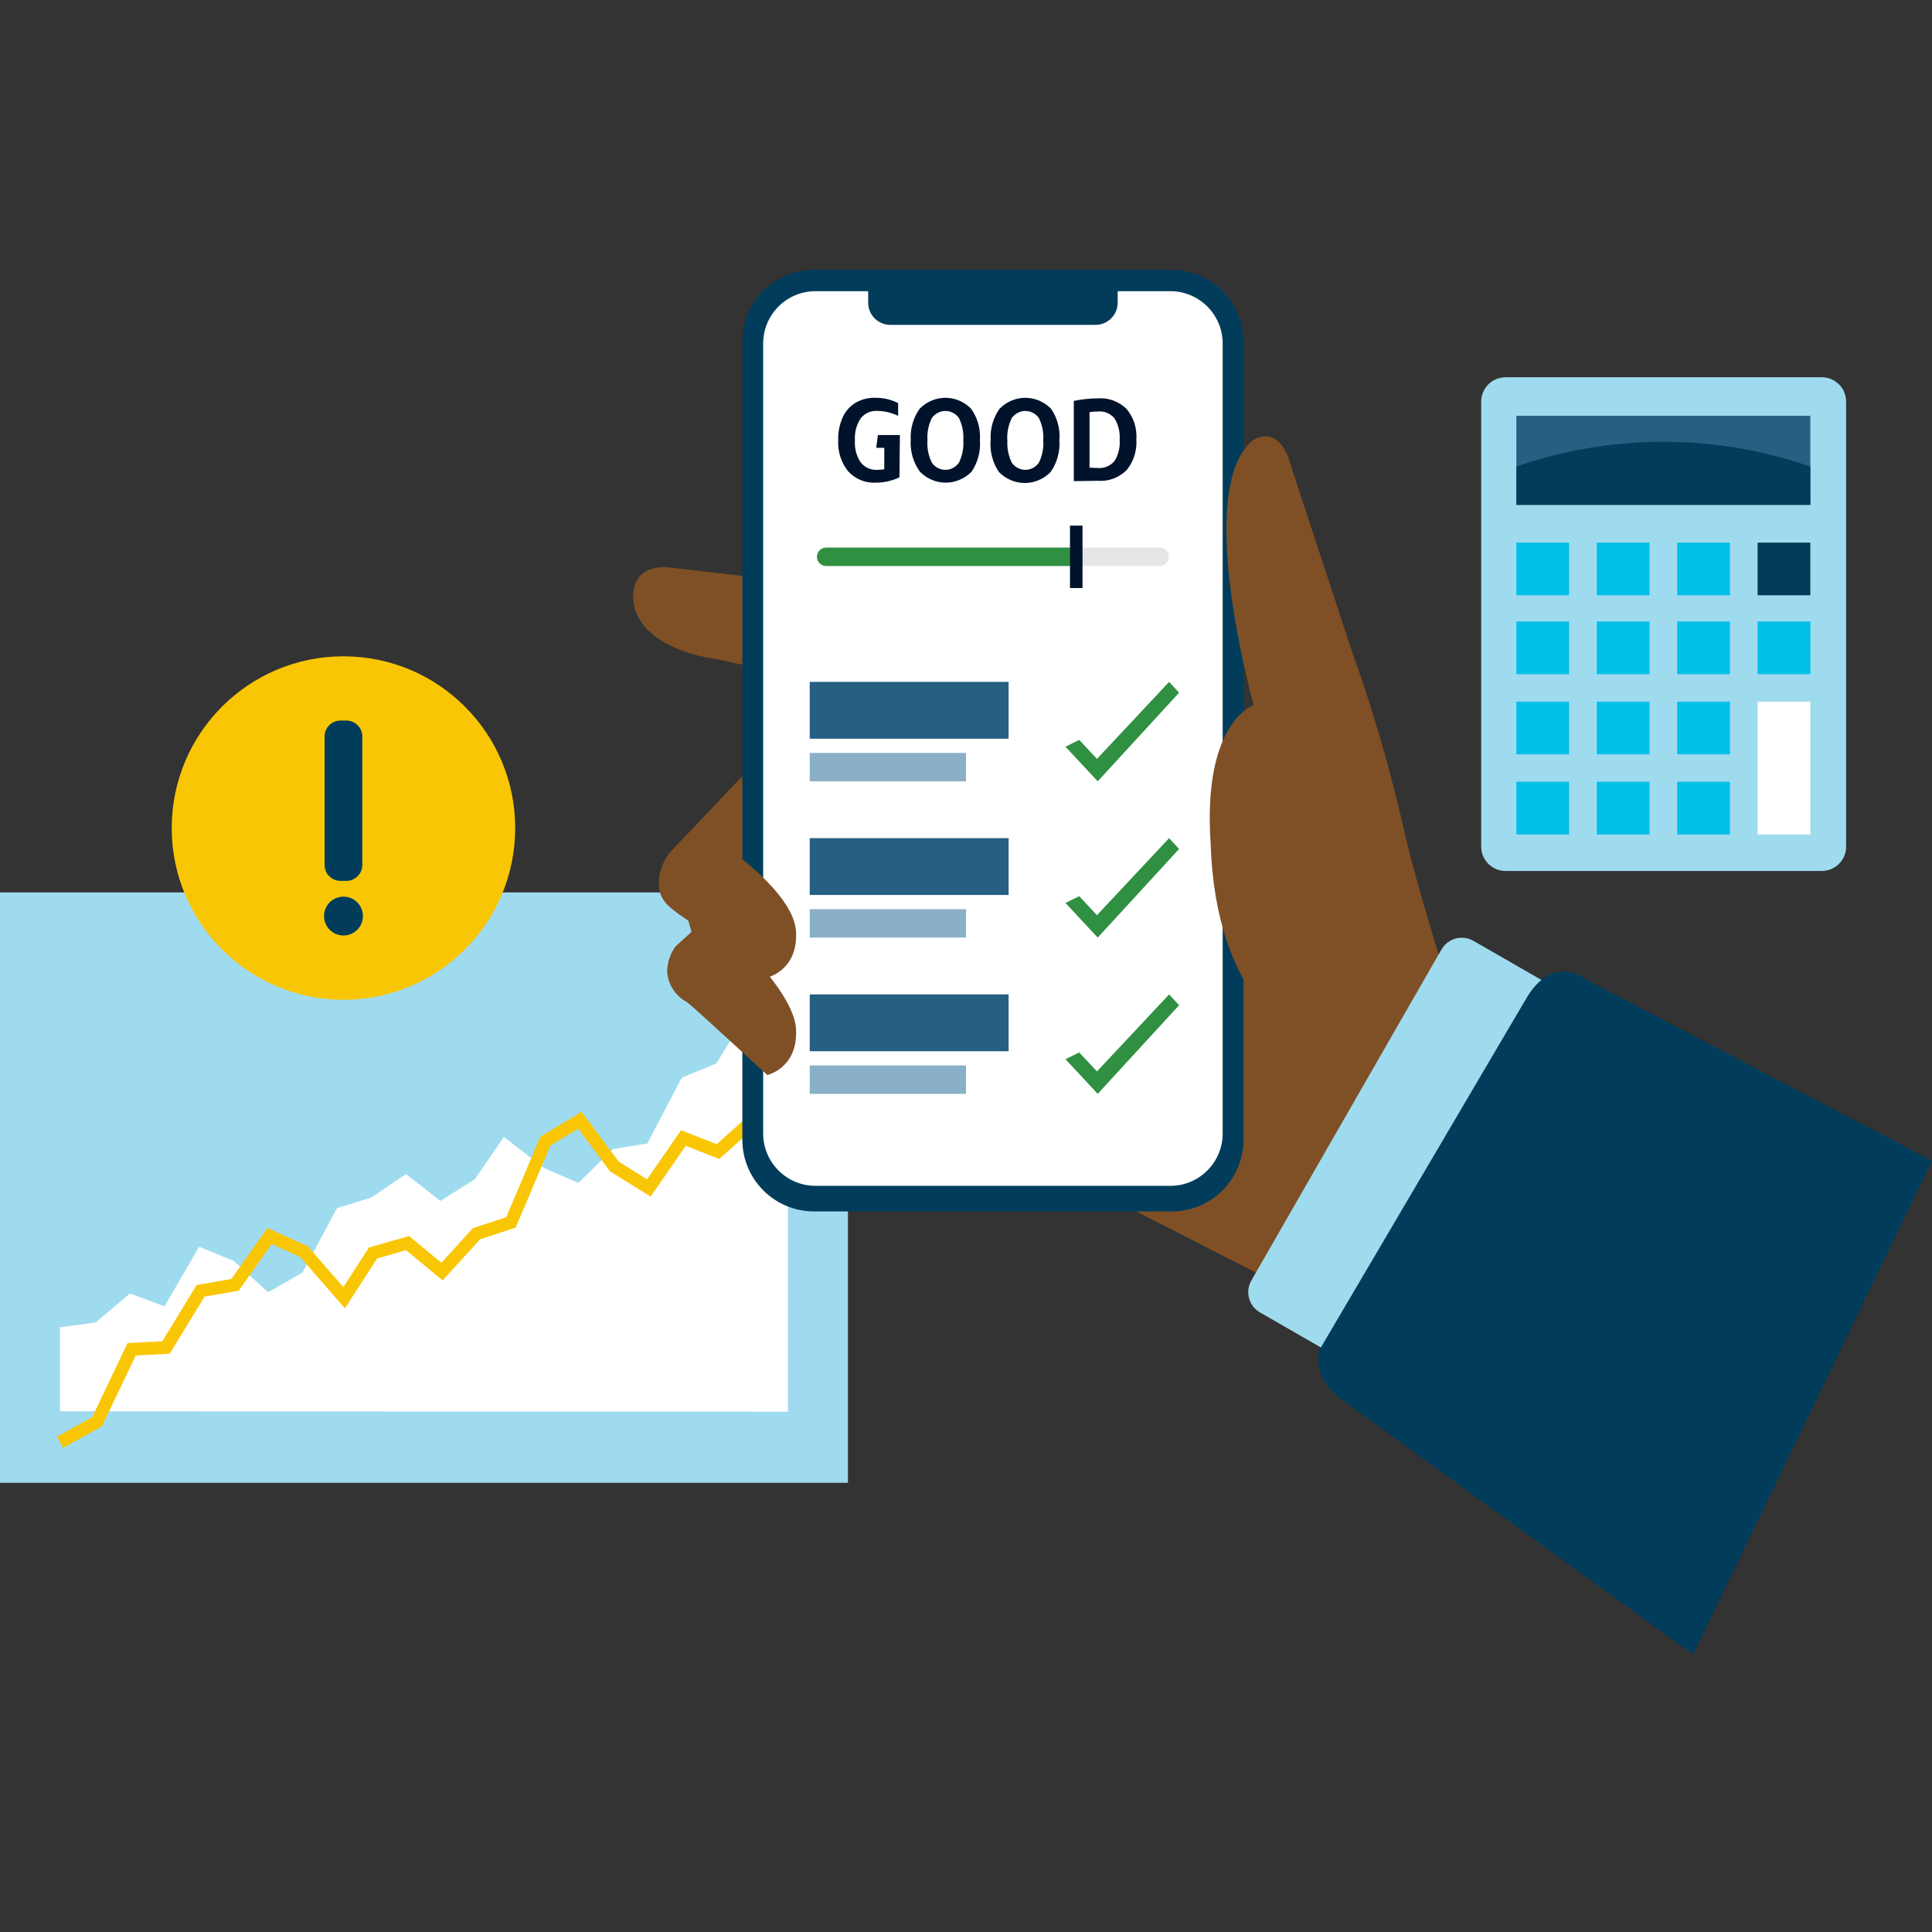 <?xml version="1.0" encoding="UTF-8" standalone="no"?>
<svg xmlns="http://www.w3.org/2000/svg" fill="none" height="136" viewBox="0 0 136 136" width="136">
<rect x="0" y="0" width="136" height="136" fill="#333333" stroke="none"/>
<g clip-path="url(#clip0_2327_39612)">
<g clip-path="url(#clip1_2327_39612)">
<path d="M59.689 62.822H0V104.378H59.689V62.822Z" fill="#9FDBEF"/>
<path d="M50.421 74.862L47.999 75.855L45.569 80.493L43.142 80.889L40.712 83.27L38.295 82.224L35.466 80.03L33.433 83.005L31.002 84.534L28.576 82.644L26.15 84.293L23.724 85.045L21.293 89.582L18.872 90.965L16.441 88.752L14.015 87.764L11.584 91.959L9.148 91.052L6.732 93.096L4.224 93.429V99.345L55.465 99.374V70.479L52.856 70.923L50.421 74.862Z" fill="white"/>
<path d="M4.445 101.921L4.008 101.135L6.492 99.751L8.98 94.544L11.431 94.414L13.842 90.456L16.288 90.031L18.824 86.439L21.672 87.736L24.17 90.605L25.973 87.814L28.792 87.008L31.07 88.889L33.289 86.454L35.634 85.682L38.041 80.013L40.937 78.262L43.56 81.777L45.549 83.016L47.942 79.559L50.45 80.543L52.761 78.475L55.402 78.098L55.527 78.995L53.154 79.328L50.632 81.584L48.273 80.659L45.799 84.231L42.941 82.457L40.702 79.453L38.751 80.634L36.3 86.415L33.793 87.24L31.156 90.133L28.586 88.006L26.543 88.59L24.28 92.1L21.125 88.479L19.126 87.568L16.805 90.856L14.398 91.275L11.948 95.291L9.556 95.417L7.178 100.402L4.445 101.921Z" fill="#F9C606"/>
</g>
<path d="M53.069 53.777L47.191 59.967C46.712 60.558 46.426 61.282 46.372 62.041C46.372 63.159 46.67 63.639 48.454 64.812L48.677 65.602L47.56 66.613C47.184 67.126 46.975 67.742 46.963 68.378C46.987 68.819 47.122 69.246 47.357 69.619C47.591 69.992 47.917 70.3 48.303 70.513C48.975 70.958 52.473 74.159 52.473 74.159L56.643 59.79L53.069 53.777Z" fill="#7F5025"/>
<path d="M54.687 40.819L46.892 39.924C46.892 39.924 44.436 39.701 44.577 42.159C44.719 44.617 47.554 45.937 50.163 46.357C52.154 46.725 54.121 47.217 56.052 47.829L54.687 40.819Z" fill="#7F5025"/>
<path d="M74.952 82.696L94.302 92.604L100.853 71.726L77.181 43.423L74.952 82.696Z" fill="#7F5025"/>
<path d="M82.489 19H57.301C54.514 19 52.256 21.26 52.256 24.048V80.228C52.256 83.016 54.514 85.276 57.301 85.276H82.489C85.275 85.276 87.534 83.016 87.534 80.228V24.048C87.534 21.26 85.275 19 82.489 19Z" fill="#013D5B"/>
<path d="M82.383 20.497H57.407C55.372 20.497 53.722 22.148 53.722 24.184V79.788C53.722 81.825 55.372 83.475 57.407 83.475H82.383C84.418 83.475 86.068 81.825 86.068 79.788V24.184C86.068 22.148 84.418 20.497 82.383 20.497Z" fill="white"/>
<path d="M61.112 19.743H78.678V21.306C78.678 21.512 78.638 21.715 78.559 21.904C78.481 22.094 78.365 22.266 78.221 22.411C78.075 22.556 77.903 22.672 77.714 22.75C77.524 22.829 77.321 22.869 77.116 22.869H62.674C62.26 22.869 61.863 22.704 61.57 22.411C61.277 22.118 61.112 21.721 61.112 21.306V19.743Z" fill="#013D5B"/>
<path d="M81.63 38.547H58.155C57.797 38.547 57.508 38.837 57.508 39.195C57.508 39.552 57.797 39.842 58.155 39.842H81.63C81.987 39.842 82.277 39.552 82.277 39.195C82.277 38.837 81.987 38.547 81.63 38.547Z" fill="#E4E5E5"/>
<path d="M58.155 38.547H75.801V39.842H58.155C57.983 39.842 57.819 39.774 57.697 39.653C57.576 39.531 57.508 39.366 57.508 39.195C57.508 39.023 57.576 38.858 57.697 38.737C57.819 38.616 57.983 38.547 58.155 38.547Z" fill="#309042"/>
<path d="M76.201 37H75.321V41.395H76.201V37Z" fill="#00132B"/>
<path d="M63.315 33.602C62.788 33.852 62.215 33.98 61.636 33.975C61.275 33.995 60.915 33.933 60.579 33.793C60.244 33.653 59.941 33.438 59.693 33.163C59.21 32.558 58.964 31.784 59.004 30.996C58.987 30.436 59.096 29.88 59.322 29.373C59.517 28.943 59.833 28.586 60.227 28.35C60.654 28.108 61.135 27.987 61.62 28.001C62.174 27.995 62.722 28.123 63.222 28.374V29.275C62.76 29.047 62.255 28.928 61.744 28.926C61.524 28.912 61.305 28.952 61.103 29.044C60.901 29.136 60.723 29.276 60.583 29.454C60.287 29.906 60.145 30.449 60.181 30.996C60.144 31.546 60.285 32.092 60.583 32.546C60.726 32.725 60.907 32.866 61.111 32.957C61.316 33.049 61.538 33.089 61.759 33.074C61.923 33.075 62.086 33.062 62.247 33.033V31.524H61.682L61.798 30.623H63.346L63.315 33.602ZM65.288 30.996C65.249 31.541 65.356 32.087 65.598 32.571C65.708 32.727 65.852 32.854 66.017 32.941C66.182 33.028 66.365 33.074 66.55 33.074C66.735 33.074 66.918 33.028 67.083 32.941C67.248 32.854 67.392 32.727 67.502 32.571C67.74 32.085 67.847 31.541 67.811 30.996C67.846 30.451 67.739 29.907 67.502 29.422C67.39 29.268 67.246 29.144 67.081 29.059C66.915 28.973 66.734 28.929 66.55 28.929C66.366 28.929 66.184 28.973 66.019 29.059C65.854 29.144 65.71 29.268 65.598 29.422C65.357 29.906 65.25 30.451 65.288 30.996ZM64.112 30.996C64.058 30.2 64.281 29.41 64.739 28.772C65.224 28.278 65.874 28.002 66.55 28.002C67.226 28.002 67.876 28.278 68.361 28.772C68.816 29.411 69.036 30.201 68.98 30.996C69.037 31.785 68.826 32.57 68.384 33.212C67.897 33.702 67.248 33.976 66.573 33.976C65.898 33.976 65.249 33.702 64.762 33.212C64.298 32.579 64.065 31.793 64.104 30.996H64.112ZM70.915 30.996C70.879 31.541 70.987 32.085 71.224 32.571C71.334 32.727 71.478 32.854 71.643 32.941C71.808 33.028 71.991 33.074 72.176 33.074C72.361 33.074 72.544 33.028 72.709 32.941C72.874 32.854 73.018 32.727 73.128 32.571C73.37 32.087 73.477 31.541 73.438 30.996C73.476 30.451 73.369 29.906 73.128 29.422C73.016 29.268 72.872 29.144 72.707 29.059C72.542 28.973 72.36 28.929 72.176 28.929C71.992 28.929 71.811 28.973 71.645 29.059C71.48 29.144 71.336 29.268 71.224 29.422C70.985 29.907 70.875 30.451 70.907 30.996H70.915ZM69.738 30.996C69.684 30.2 69.907 29.41 70.365 28.772C70.85 28.278 71.5 28.002 72.176 28.002C72.852 28.002 73.502 28.278 73.987 28.772C74.432 29.415 74.641 30.205 74.575 30.996C74.629 31.797 74.407 32.592 73.948 33.236C73.461 33.726 72.812 34 72.138 34C71.463 34 70.814 33.726 70.326 33.236C69.879 32.588 69.668 31.794 69.731 30.996H69.738ZM75.589 33.869V28.22C76.145 28.105 76.71 28.045 77.276 28.042C77.643 28.013 78.012 28.064 78.359 28.191C78.707 28.318 79.026 28.519 79.296 28.78C79.543 29.07 79.732 29.41 79.852 29.778C79.971 30.146 80.019 30.535 79.993 30.923C80.02 31.317 79.972 31.713 79.852 32.088C79.733 32.462 79.544 32.809 79.296 33.106C79.027 33.367 78.709 33.568 78.363 33.695C78.017 33.822 77.65 33.873 77.284 33.845L75.589 33.869ZM77.284 32.944C77.499 32.962 77.716 32.929 77.917 32.846C78.119 32.763 78.299 32.633 78.445 32.465C78.728 32.023 78.859 31.494 78.816 30.964C78.857 30.426 78.726 29.889 78.445 29.438C78.301 29.271 78.121 29.142 77.921 29.06C77.721 28.978 77.506 28.946 77.292 28.967C77.092 28.964 76.893 28.98 76.696 29.016V32.92L77.284 32.944Z" fill="#00132B"/>
<path d="M71 48H57V52H71V48Z" fill="#255F82"/>
<path d="M71 59H57V63H71V59Z" fill="#255F82"/>
<path d="M71 70H57V74H71V70Z" fill="#255F82"/>
<path d="M68 53H57V55H68V53Z" fill="#8AB0C7"/>
<path d="M68 64H57V66H68V64Z" fill="#8AB0C7"/>
<path d="M68 75H57V77H68V75Z" fill="#8AB0C7"/>
<path d="M91.25 72.961C91.25 72.961 85.558 70.235 85.224 59.401C84.628 50.803 88.257 49.64 88.257 49.64C88.257 49.64 83.945 34.381 88.222 30.972C90.244 29.829 90.881 32.813 90.881 32.813L95.177 45.887C96.557 49.719 97.713 53.629 98.64 57.595C99.757 62.861 103.103 72.961 103.103 72.961H91.25Z" fill="#7F5025"/>
<path d="M48.455 64.762L54.015 68.808C54.015 68.808 56.174 68.333 56.037 65.592C55.901 62.85 51.048 59.578 51.048 59.578L48.455 64.762Z" fill="#7F5025"/>
<path d="M48.455 70.588L54.015 75.671C54.015 75.671 56.174 75.196 56.037 72.455C55.901 69.713 51.048 65.409 51.048 65.409L48.455 70.588Z" fill="#7F5025"/>
<path d="M101.471 66.837L88.088 90.136C87.634 90.926 87.906 91.934 88.696 92.388L99.694 98.713C100.484 99.167 101.491 98.894 101.945 98.105L115.328 74.806C115.781 74.016 115.509 73.008 114.72 72.554L103.721 66.229C102.932 65.775 101.924 66.047 101.471 66.837Z" fill="#9FDBEF"/>
<path d="M136 81.715L111.509 68.869C111.509 68.869 109.29 67.124 107.425 70.305C105.56 73.487 92.842 95.088 92.842 95.088C92.842 95.088 92.336 96.985 94.358 98.456C96.38 99.928 119.178 116.472 119.178 116.472L136 81.715Z" fill="#013D5B"/>
<path clip-rule="evenodd" d="M82.297 48L77.219 53.42L75.97 52.085L75 52.561L77.273 55L83 48.761L82.297 48Z" fill="#309042" fill-rule="evenodd"/>
<path clip-rule="evenodd" d="M82.297 59L77.219 64.421L75.97 63.085L75 63.561L77.273 66L83 59.761L82.297 59Z" fill="#309042" fill-rule="evenodd"/>
<path clip-rule="evenodd" d="M82.297 70L77.219 75.421L75.97 74.085L75 74.561L77.273 77L83 70.761L82.297 70Z" fill="#309042" fill-rule="evenodd"/>
<g clip-path="url(#clip2_2327_39612)">
<path d="M128.239 26.556H105.982C105.035 26.556 104.266 27.323 104.266 28.27V59.597C104.266 60.544 105.035 61.311 105.982 61.311H128.239C129.187 61.311 129.955 60.544 129.955 59.597V28.27C129.955 27.323 129.187 26.556 128.239 26.556Z" fill="#9FDBEF"/>
<path d="M127.436 29.269H106.742V35.542H127.436V29.269Z" fill="#255F82"/>
<path clip-rule="evenodd" d="M106.742 32.843V35.538H127.436V32.843C120.735 30.516 113.443 30.516 106.742 32.843Z" fill="#013D5B" fill-rule="evenodd"/>
<path d="M110.454 55.03H106.742V58.739H110.454V55.03Z" fill="#00C0E5"/>
<path d="M116.115 55.03H112.403V58.739H116.115V55.03Z" fill="#00C0E5"/>
<path d="M121.775 55.03H118.063V58.739H121.775V55.03Z" fill="#00C0E5"/>
<path d="M110.454 49.391H106.742V53.1H110.454V49.391Z" fill="#00C0E5"/>
<path d="M116.115 49.391H112.403V53.1H116.115V49.391Z" fill="#00C0E5"/>
<path d="M121.775 49.391H118.063V53.1H121.775V49.391Z" fill="#00C0E5"/>
<path d="M127.436 49.391H123.724V58.739H127.436V49.391Z" fill="white"/>
<path d="M110.454 43.75H106.742V47.459H110.454V43.75Z" fill="#00C0E5"/>
<path d="M116.115 43.75H112.403V47.459H116.115V43.75Z" fill="#00C0E5"/>
<path d="M121.775 43.75H118.063V47.459H121.775V43.75Z" fill="#00C0E5"/>
<path d="M127.436 43.75H123.724V47.459H127.436V43.75Z" fill="#00C0E5"/>
<path d="M110.454 38.196H106.742V41.905H110.454V38.196Z" fill="#00C0E5"/>
<path d="M116.115 38.196H112.403V41.905H116.115V38.196Z" fill="#00C0E5"/>
<path d="M121.775 38.196H118.063V41.905H121.775V38.196Z" fill="#00C0E5"/>
<path d="M127.436 38.196H123.724V41.905H127.436V38.196Z" fill="#013D5B"/>
</g>
<g clip-path="url(#clip3_2327_39612)">
<path d="M24.178 70.378C30.855 70.378 36.267 64.966 36.267 58.289C36.267 51.613 30.855 46.2 24.178 46.2C17.502 46.2 12.089 51.613 12.089 58.289C12.089 64.966 17.502 70.378 24.178 70.378Z" fill="#F9C606"/>
<path d="M24.382 50.722H23.971C23.351 50.722 22.848 51.225 22.848 51.845V60.886C22.848 61.506 23.351 62.009 23.971 62.009H24.382C25.002 62.009 25.505 61.506 25.505 60.886V51.845C25.505 51.225 25.002 50.722 24.382 50.722Z" fill="#013D5B"/>
<path d="M24.178 65.853C24.934 65.853 25.546 65.24 25.546 64.485C25.546 63.729 24.934 63.117 24.178 63.117C23.422 63.117 22.81 63.729 22.81 64.485C22.81 65.24 23.422 65.853 24.178 65.853Z" fill="#013D5B"/>
</g>
</g>
<defs>
<clipPath id="clip0_2327_39612">
<rect fill="white" height="136" width="136"/>
</clipPath>
<clipPath id="clip1_2327_39612">
<rect fill="white" height="41.556" transform="translate(0 62.822)" width="59.689"/>
</clipPath>
<clipPath id="clip2_2327_39612">
<rect fill="white" height="34.756" transform="translate(104.266 26.556)" width="25.689"/>
</clipPath>
<clipPath id="clip3_2327_39612">
<rect fill="white" height="24.178" transform="translate(12.089 46.2)" width="24.178"/>
</clipPath>
</defs>
</svg>

